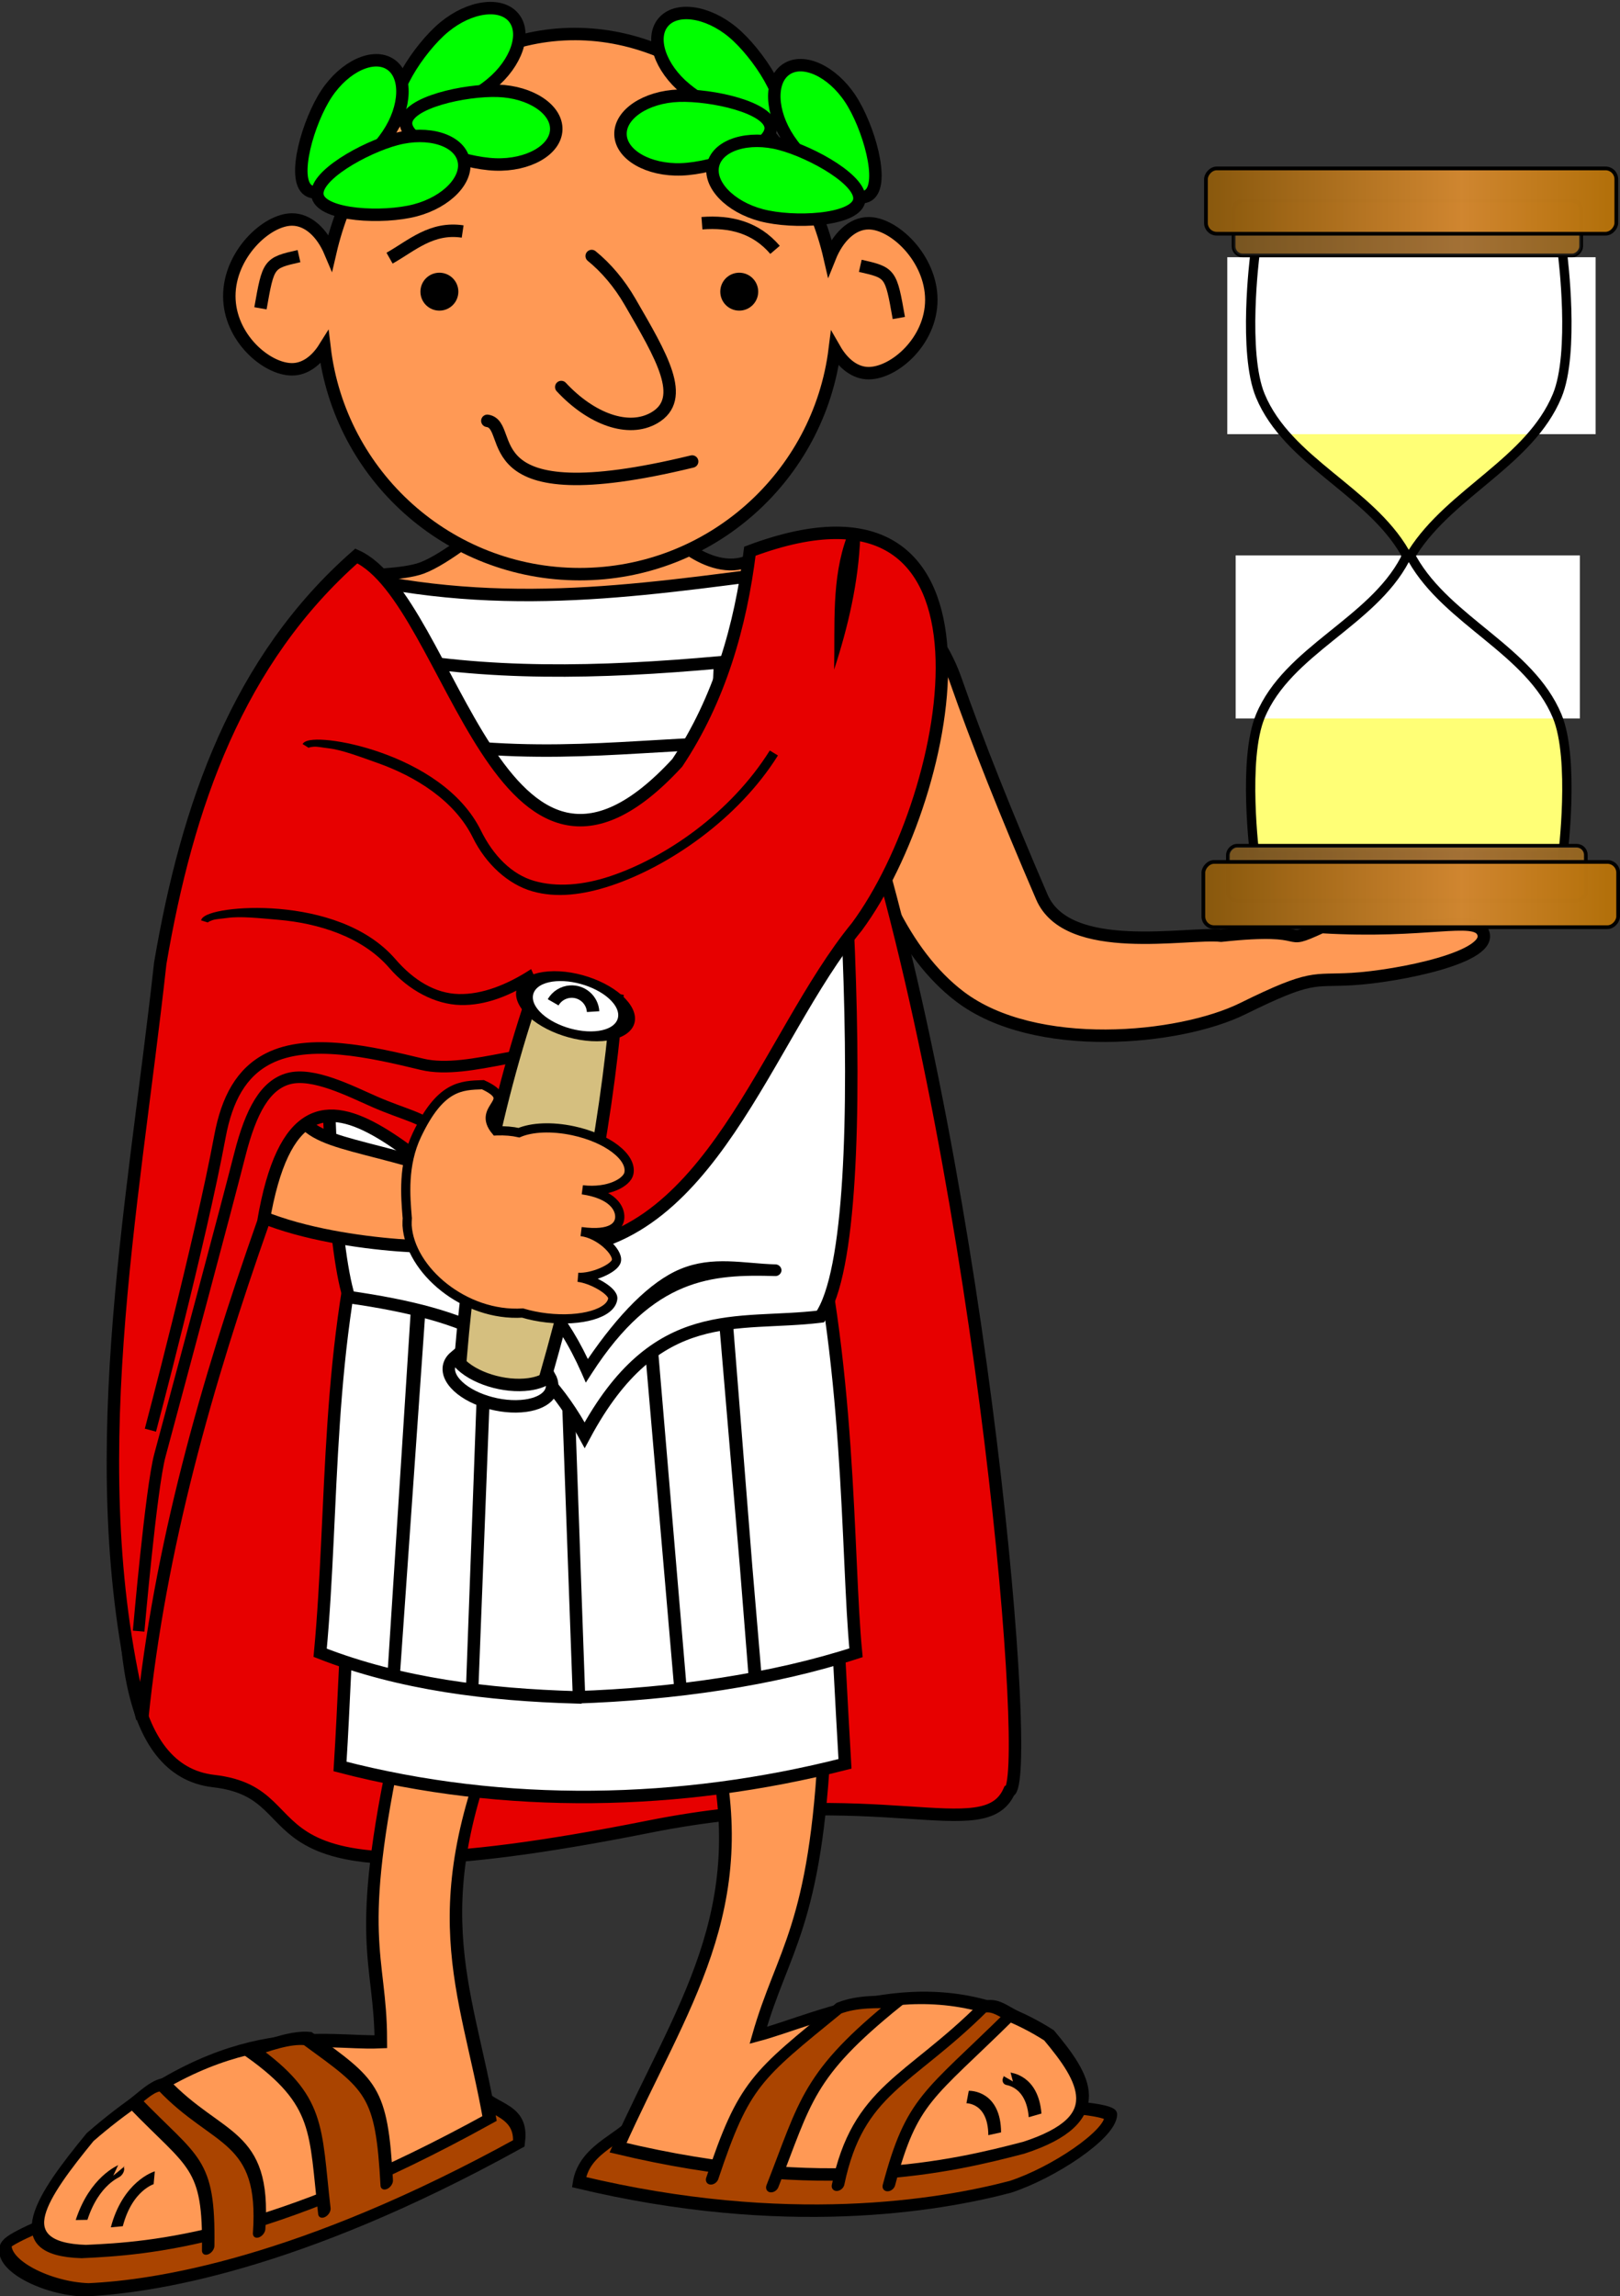 <?xml version="1.0" encoding="UTF-8" standalone="no"?>
<!-- Created with Inkscape (http://www.inkscape.org/) -->
<svg xmlns:dc="http://purl.org/dc/elements/1.1/" xmlns:cc="http://creativecommons.org/ns#" xmlns:rdf="http://www.w3.org/1999/02/22-rdf-syntax-ns#" xmlns:svg="http://www.w3.org/2000/svg" xmlns="http://www.w3.org/2000/svg" xmlns:xlink="http://www.w3.org/1999/xlink" xmlns:sodipodi="http://sodipodi.sourceforge.net/DTD/sodipodi-0.dtd" xmlns:inkscape="http://www.inkscape.org/namespaces/inkscape" id="svg2" sodipodi:docname="Roemer mit Sanduhr.svg" viewBox="0 0 1140.438 1616.261" version="1.1" inkscape:version="0.48.3.1 r9886">
  <rect x="0" y="0" width="1140.438" height="1616.261" fill="#333333" stroke="none"/>
  <defs id="defs4">
    <linearGradient id="linearGradient3610" y2="362.86" gradientUnits="userSpaceOnUse" x2="365" gradientTransform="matrix(1.313,0,0,1.313,-1318.717,12.163)" y1="362.86" x1="145">
      <stop id="stop3606" style="stop-color:#b26f08;stop-opacity:1;" offset="0"/>
      <stop id="stop3612" style="stop-color:#d0862f;stop-opacity:1;" offset="0.377"/>
      <stop id="stop3608" style="stop-color:#89580c;stop-opacity:1;" offset="1"/>
    </linearGradient>
    <linearGradient id="linearGradient3610-2" y2="362.86" gradientUnits="userSpaceOnUse" x2="365" gradientTransform="translate(-67,248)" y1="362.86" x1="145">
      <stop id="stop3606-8" style="stop-color:#b26f08;stop-opacity:1;" offset="0"/>
      <stop id="stop3612-5" style="stop-color:#d0862f;stop-opacity:1;" offset="0.377"/>
      <stop id="stop3608-11" style="stop-color:#89580c;stop-opacity:1;" offset="1"/>
    </linearGradient>
    <linearGradient y2="362.86" x2="365" y1="362.86" x1="145" gradientTransform="translate(-144,-344.36)" gradientUnits="userSpaceOnUse" id="linearGradient7457" xlink:href="#linearGradient3610-2" inkscape:collect="always"/>
    <linearGradient id="linearGradient3610-3" y2="362.86" gradientUnits="userSpaceOnUse" x2="365" gradientTransform="translate(-67,248)" y1="362.86" x1="145">
      <stop id="stop3606-6" style="stop-color:#b26f08;stop-opacity:1;" offset="0"/>
      <stop id="stop3612-3" style="stop-color:#d0862f;stop-opacity:1;" offset="0.377"/>
      <stop id="stop3608-4" style="stop-color:#89580c;stop-opacity:1;" offset="1"/>
    </linearGradient>
    <linearGradient y2="362.86" x2="365" y1="362.86" x1="145" gradientTransform="translate(-144,-344.36)" gradientUnits="userSpaceOnUse" id="linearGradient7457-6" xlink:href="#linearGradient3610-3" inkscape:collect="always"/>
    <linearGradient id="linearGradient3610-1" y2="362.86" gradientUnits="userSpaceOnUse" x2="365" gradientTransform="translate(-67,248)" y1="362.86" x1="145">
      <stop id="stop3606-4" style="stop-color:#b26f08;stop-opacity:1;" offset="0"/>
      <stop id="stop3612-7" style="stop-color:#d0862f;stop-opacity:1;" offset="0.377"/>
      <stop id="stop3608-7" style="stop-color:#89580c;stop-opacity:1;" offset="1"/>
    </linearGradient>
    <linearGradient y2="362.86" x2="365" y1="362.86" x1="145" gradientTransform="translate(-144,-344.36)" gradientUnits="userSpaceOnUse" id="linearGradient7457-63" xlink:href="#linearGradient3610-1" inkscape:collect="always"/>
    <filter id="filter7867" y="-0.15" height="1.3" x="-0.15" width="1.3" inkscape:menu-tooltip="Aquarelle paper effect which can be used for pictures as for objects" inkscape:menu="Textures" inkscape:label="Rough paper" color-interpolation-filters="sRGB">
      <feTurbulence id="feTurbulence7869" type="fractalNoise" baseFrequency="0.04" numOctaves="5" seed="0" result="result4"/>
      <feDisplacementMap id="feDisplacementMap7871" in2="result4" in="SourceGraphic" yChannelSelector="G" xChannelSelector="R" scale="10" result="result3"/>
      <feDiffuseLighting id="feDiffuseLighting7873" lighting-color="#e9e6d7" diffuseConstant="1" surfaceScale="2" result="result1" in="result4">
        <feDistantLight id="feDistantLight7875" azimuth="235" elevation="40"/>
      </feDiffuseLighting>
      <feComposite id="feComposite7877" in2="result1" operator="in" in="result3" result="result2"/>
      <feComposite id="feComposite7879" in2="result1" result="result5" operator="arithmetic" k1="1.7" k2="0" k3="0" k4="0"/>
      <feBlend id="feBlend7881" in2="result3" in="result5" mode="normal"/>
    </filter>
    <linearGradient id="linearGradient3610-2-9" y2="362.86" gradientUnits="userSpaceOnUse" x2="365" gradientTransform="translate(-67,248)" y1="362.86" x1="145">
      <stop id="stop3606-8-3" style="stop-color:#b26f08;stop-opacity:1;" offset="0"/>
      <stop id="stop3612-5-6" style="stop-color:#d0862f;stop-opacity:1;" offset="0.377"/>
      <stop id="stop3608-11-2" style="stop-color:#89580c;stop-opacity:1;" offset="1"/>
    </linearGradient>
    <linearGradient inkscape:collect="always" xlink:href="#linearGradient3610-1" id="linearGradient8031" gradientUnits="userSpaceOnUse" gradientTransform="matrix(1.313,0,0,1.313,-1318.717,12.163)" x1="145" y1="362.86" x2="365" y2="362.86"/>
    <linearGradient inkscape:collect="always" xlink:href="#linearGradient3610-3" id="linearGradient8036" gradientUnits="userSpaceOnUse" gradientTransform="matrix(1.313,0,0,1.313,-1318.717,12.163)" x1="145" y1="362.86" x2="365" y2="362.86"/>
    <linearGradient id="linearGradient4098">
      <stop id="stop4100" style="stop-color:rgb(255, 177, 66)" offset="0"/>
      <stop id="stop4104" style="stop-color:rgb(200, 118, 0)" offset="1"/>
    </linearGradient>
    <linearGradient id="linearGradient8122">
      <stop id="stop8124" style="stop-color:rgb(255, 177, 66)" offset="0"/>
      <stop id="stop8126" style="stop-color:rgb(200, 118, 0)" offset="1"/>
    </linearGradient>
    <linearGradient id="linearGradient8129">
      <stop id="stop8131" style="stop-color:rgb(255, 177, 66)" offset="0"/>
      <stop id="stop8133" style="stop-color:rgb(200, 118, 0)" offset="1"/>
    </linearGradient>
    <linearGradient id="linearGradient8136">
      <stop id="stop8138" style="stop-color:rgb(255, 177, 66)" offset="0"/>
      <stop id="stop8140" style="stop-color:rgb(200, 118, 0)" offset="1"/>
    </linearGradient>
    <linearGradient id="linearGradient8143">
      <stop id="stop8145" style="stop-color:rgb(255, 177, 66)" offset="0"/>
      <stop id="stop8147" style="stop-color:rgb(200, 118, 0)" offset="1"/>
    </linearGradient>
    <linearGradient id="linearGradient8150">
      <stop id="stop8152" style="stop-color:rgb(255, 177, 66)" offset="0"/>
      <stop id="stop8154" style="stop-color:rgb(200, 118, 0)" offset="1"/>
    </linearGradient>
    <linearGradient id="linearGradient8157">
      <stop id="stop8159" style="stop-color:rgb(255, 177, 66)" offset="0"/>
      <stop id="stop8161" style="stop-color:rgb(200, 118, 0)" offset="1"/>
    </linearGradient>
    <linearGradient id="linearGradient6405" y2="501.65" gradientUnits="userSpaceOnUse" x2="580.86" gradientTransform="matrix(0.222,0,0,0.202,-607.55,-56.109)" y1="501.65" x1="214.14" inkscape:collect="always">
      <stop id="stop5060" style="stop-color:#46474a" offset="0"/>
      <stop id="stop5062" style="stop-color:#2f2f2f" offset="1"/>
    </linearGradient>
    <linearGradient id="linearGradient5092-64-2-9-9">
      <stop id="stop5094-4-1-0-7" style="stop-color:#333333" offset="0"/>
      <stop id="stop5096-3-5-4-3" style="stop-color:#4d4d4d" offset="1"/>
    </linearGradient>
    <linearGradient id="linearGradient6410" y2="737.13" gradientUnits="userSpaceOnUse" x2="361.38" gradientTransform="matrix(0.14,0,0,0.385,-145.61,-153.98)" y1="768.49" x1="361.38" inkscape:collect="always">
      <stop id="stop5094-4-1-0-7-6" style="stop-color:#333333" offset="0"/>
      <stop id="stop5096-3-5-4-3-2" style="stop-color:#4d4d4d" offset="1"/>
    </linearGradient>
    <linearGradient id="linearGradient8174">
      <stop id="stop8176" style="stop-color:#333333" offset="0"/>
      <stop id="stop8178" style="stop-color:#4d4d4d" offset="1"/>
    </linearGradient>
    <linearGradient id="linearGradient8181">
      <stop id="stop8183" style="stop-color:#333333" offset="0"/>
      <stop id="stop8185" style="stop-color:#4d4d4d" offset="1"/>
    </linearGradient>
    <linearGradient id="linearGradient8188">
      <stop id="stop8190" style="stop-color:#333333" offset="0"/>
      <stop id="stop8192" style="stop-color:#4d4d4d" offset="1"/>
    </linearGradient>
    <linearGradient id="linearGradient8195">
      <stop id="stop8197" style="stop-color:#333333" offset="0"/>
      <stop id="stop8199" style="stop-color:#4d4d4d" offset="1"/>
    </linearGradient>
    <linearGradient id="linearGradient8202">
      <stop id="stop8204" style="stop-color:#333333" offset="0"/>
      <stop id="stop8206" style="stop-color:#4d4d4d" offset="1"/>
    </linearGradient>
    <linearGradient id="linearGradient8209">
      <stop id="stop8211" style="stop-color:#333333" offset="0"/>
      <stop id="stop8213" style="stop-color:#4d4d4d" offset="1"/>
    </linearGradient>
    <linearGradient id="linearGradient8216">
      <stop id="stop8218" style="stop-color:#333333" offset="0"/>
      <stop id="stop8220" style="stop-color:#4d4d4d" offset="1"/>
    </linearGradient>
    <linearGradient id="linearGradient8223">
      <stop id="stop8225" style="stop-color:#333333" offset="0"/>
      <stop id="stop8227" style="stop-color:#4d4d4d" offset="1"/>
    </linearGradient>
    <linearGradient id="linearGradient8230">
      <stop id="stop8232" style="stop-color:#333333" offset="0"/>
      <stop id="stop8234" style="stop-color:#4d4d4d" offset="1"/>
    </linearGradient>
    <linearGradient id="linearGradient8237">
      <stop id="stop8239" style="stop-color:#333333" offset="0"/>
      <stop id="stop8241" style="stop-color:#4d4d4d" offset="1"/>
    </linearGradient>
    <linearGradient id="linearGradient8244">
      <stop id="stop8246" style="stop-color:#333333" offset="0"/>
      <stop id="stop8248" style="stop-color:#4d4d4d" offset="1"/>
    </linearGradient>
    <linearGradient id="linearGradient8251">
      <stop id="stop8253" style="stop-color:#333333" offset="0"/>
      <stop id="stop8255" style="stop-color:#4d4d4d" offset="1"/>
    </linearGradient>
    <linearGradient id="linearGradient8258">
      <stop id="stop8260" style="stop-color:#333333" offset="0"/>
      <stop id="stop8262" style="stop-color:#4d4d4d" offset="1"/>
    </linearGradient>
    <linearGradient id="linearGradient8265">
      <stop id="stop8267" style="stop-color:#333333" offset="0"/>
      <stop id="stop8269" style="stop-color:#4d4d4d" offset="1"/>
    </linearGradient>
    <linearGradient id="linearGradient8272">
      <stop id="stop8274" style="stop-color:#333333" offset="0"/>
      <stop id="stop8276" style="stop-color:#4d4d4d" offset="1"/>
    </linearGradient>
    <linearGradient id="linearGradient8279">
      <stop id="stop8281" style="stop-color:#333333" offset="0"/>
      <stop id="stop8283" style="stop-color:#4d4d4d" offset="1"/>
    </linearGradient>
    <linearGradient id="linearGradient8286">
      <stop id="stop8288" style="stop-color:#333333" offset="0"/>
      <stop id="stop8290" style="stop-color:#4d4d4d" offset="1"/>
    </linearGradient>
    <linearGradient id="linearGradient8293">
      <stop id="stop8295" style="stop-color:#333333" offset="0"/>
      <stop id="stop8297" style="stop-color:#4d4d4d" offset="1"/>
    </linearGradient>
    <linearGradient id="linearGradient8300">
      <stop id="stop8302" style="stop-color:#333333" offset="0"/>
      <stop id="stop8304" style="stop-color:#4d4d4d" offset="1"/>
    </linearGradient>
    <linearGradient id="linearGradient8307">
      <stop id="stop8309" style="stop-color:#333333" offset="0"/>
      <stop id="stop8311" style="stop-color:#4d4d4d" offset="1"/>
    </linearGradient>
    <linearGradient id="linearGradient8314">
      <stop id="stop8316" style="stop-color:#333333" offset="0"/>
      <stop id="stop8318" style="stop-color:#4d4d4d" offset="1"/>
    </linearGradient>
    <linearGradient id="linearGradient8321">
      <stop id="stop8323" style="stop-color:#333333" offset="0"/>
      <stop id="stop8325" style="stop-color:#4d4d4d" offset="1"/>
    </linearGradient>
    <linearGradient id="linearGradient8328">
      <stop id="stop8330" style="stop-color:#333333" offset="0"/>
      <stop id="stop8332" style="stop-color:#4d4d4d" offset="1"/>
    </linearGradient>
    <linearGradient inkscape:collect="always" xlink:href="#linearGradient3610-2" id="linearGradient9113" gradientUnits="userSpaceOnUse" gradientTransform="matrix(1.313,0,0,1.313,-1318.717,12.163)" x1="145" y1="362.86" x2="365" y2="362.86"/>
    <linearGradient inkscape:collect="always" xlink:href="#linearGradient4098" id="linearGradient9317" gradientUnits="userSpaceOnUse" gradientTransform="matrix(1.056,0,0,1.011,-69.864,180.31)" x1="219.61" y1="354.02" x2="219.61" y2="362.28"/>
    <linearGradient inkscape:collect="always" xlink:href="#linearGradient4098" id="linearGradient9319" gradientUnits="userSpaceOnUse" gradientTransform="matrix(1.056,0,0,1.011,-90.31,180.31)" x1="238.98" y1="354.02" x2="238.98" y2="362.28"/>
    <linearGradient inkscape:collect="always" xlink:href="#linearGradient4098" id="linearGradient9321" gradientUnits="userSpaceOnUse" gradientTransform="matrix(1.056,0,0,1.011,-80.235,180.31)" x1="229.44" y1="354.02" x2="229.44" y2="362.28"/>
    <linearGradient inkscape:collect="always" xlink:href="#linearGradient4098" id="linearGradient9323" gradientUnits="userSpaceOnUse" gradientTransform="matrix(1.056,0,0,1.011,-24.23,180.31)" x1="176.39" y1="354.02" x2="176.39" y2="362.28"/>
    <linearGradient inkscape:collect="always" xlink:href="#linearGradient4098" id="linearGradient9325" gradientUnits="userSpaceOnUse" gradientTransform="matrix(1.056,0,0,1.011,-44.676,180.31)" x1="195.75" y1="354.02" x2="195.75" y2="362.28"/>
    <linearGradient inkscape:collect="always" xlink:href="#linearGradient4098" id="linearGradient9327" gradientUnits="userSpaceOnUse" gradientTransform="matrix(1.056,0,0,1.011,-34.601,180.31)" x1="186.21" y1="354.02" x2="186.21" y2="362.28"/>
    <linearGradient inkscape:collect="always" xlink:href="#linearGradient4098" id="linearGradient9329" gradientUnits="userSpaceOnUse" gradientTransform="matrix(0.38,0,0,0.461,25.187,185.89)" x1="346.24" y1="537.41" x2="359.47" y2="537.41"/>
    <linearGradient inkscape:collect="always" xlink:href="#linearGradient6405" id="linearGradient9331" gradientUnits="userSpaceOnUse" gradientTransform="matrix(0.222,0,0,0.202,-607.55,-56.109)" x1="214.14" y1="501.65" x2="580.86" y2="501.65"/>
    <linearGradient inkscape:collect="always" xlink:href="#linearGradient5092-64-2-9-9" id="linearGradient9333" gradientUnits="userSpaceOnUse" gradientTransform="matrix(0.375,0,0,0.375,-270.84,-146.8)" x1="361.38" y1="771.79" x2="361.38" y2="736.38"/>
    <linearGradient inkscape:collect="always" xlink:href="#linearGradient6410" id="linearGradient9335" gradientUnits="userSpaceOnUse" gradientTransform="matrix(0.14,0,0,0.385,-145.61,-153.98)" x1="361.38" y1="768.49" x2="361.38" y2="737.13"/>
    <linearGradient inkscape:collect="always" xlink:href="#linearGradient5092-64-2-9-9" id="linearGradient9337" gradientUnits="userSpaceOnUse" x1="284.61" y1="674.82" x2="263.9" y2="663.96"/>
    <linearGradient inkscape:collect="always" xlink:href="#linearGradient5092-64-2-9-9" id="linearGradient9339" gradientUnits="userSpaceOnUse" x1="284.61" y1="674.82" x2="263.9" y2="663.96"/>
    <linearGradient inkscape:collect="always" xlink:href="#linearGradient5092-64-2-9-9" id="linearGradient9341" gradientUnits="userSpaceOnUse" x1="284.61" y1="674.82" x2="263.9" y2="663.96"/>
    <linearGradient inkscape:collect="always" xlink:href="#linearGradient5092-64-2-9-9" id="linearGradient9343" gradientUnits="userSpaceOnUse" x1="284.61" y1="674.82" x2="263.9" y2="663.96"/>
    <linearGradient inkscape:collect="always" xlink:href="#linearGradient5092-64-2-9-9" id="linearGradient9345" gradientUnits="userSpaceOnUse" x1="284.61" y1="674.82" x2="263.9" y2="663.96"/>
    <linearGradient inkscape:collect="always" xlink:href="#linearGradient5092-64-2-9-9" id="linearGradient9347" gradientUnits="userSpaceOnUse" x1="284.61" y1="674.82" x2="263.9" y2="663.96"/>
    <linearGradient inkscape:collect="always" xlink:href="#linearGradient5092-64-2-9-9" id="linearGradient9349" gradientUnits="userSpaceOnUse" x1="284.61" y1="674.82" x2="263.9" y2="663.96"/>
    <linearGradient inkscape:collect="always" xlink:href="#linearGradient5092-64-2-9-9" id="linearGradient9351" gradientUnits="userSpaceOnUse" x1="284.61" y1="674.82" x2="263.9" y2="663.96"/>
    <linearGradient inkscape:collect="always" xlink:href="#linearGradient5092-64-2-9-9" id="linearGradient9353" gradientUnits="userSpaceOnUse" x1="284.61" y1="674.82" x2="263.9" y2="663.96"/>
    <linearGradient inkscape:collect="always" xlink:href="#linearGradient5092-64-2-9-9" id="linearGradient9355" gradientUnits="userSpaceOnUse" x1="284.61" y1="674.82" x2="263.9" y2="663.96"/>
    <linearGradient inkscape:collect="always" xlink:href="#linearGradient5092-64-2-9-9" id="linearGradient9357" gradientUnits="userSpaceOnUse" x1="284.61" y1="674.82" x2="263.9" y2="663.96"/>
    <linearGradient inkscape:collect="always" xlink:href="#linearGradient5092-64-2-9-9" id="linearGradient9359" gradientUnits="userSpaceOnUse" x1="284.61" y1="674.82" x2="263.9" y2="663.96"/>
    <linearGradient inkscape:collect="always" xlink:href="#linearGradient5092-64-2-9-9" id="linearGradient9361" gradientUnits="userSpaceOnUse" x1="284.61" y1="674.82" x2="263.9" y2="663.96"/>
    <linearGradient inkscape:collect="always" xlink:href="#linearGradient5092-64-2-9-9" id="linearGradient9363" gradientUnits="userSpaceOnUse" x1="284.61" y1="674.82" x2="263.9" y2="663.96"/>
    <linearGradient inkscape:collect="always" xlink:href="#linearGradient5092-64-2-9-9" id="linearGradient9365" gradientUnits="userSpaceOnUse" x1="284.61" y1="674.82" x2="263.9" y2="663.96"/>
    <linearGradient inkscape:collect="always" xlink:href="#linearGradient5092-64-2-9-9" id="linearGradient9367" gradientUnits="userSpaceOnUse" x1="284.61" y1="674.82" x2="263.9" y2="663.96"/>
    <linearGradient inkscape:collect="always" xlink:href="#linearGradient5092-64-2-9-9" id="linearGradient9369" gradientUnits="userSpaceOnUse" x1="284.61" y1="674.82" x2="263.9" y2="663.96"/>
    <linearGradient inkscape:collect="always" xlink:href="#linearGradient5092-64-2-9-9" id="linearGradient9371" gradientUnits="userSpaceOnUse" x1="284.61" y1="674.82" x2="263.9" y2="663.96"/>
    <linearGradient inkscape:collect="always" xlink:href="#linearGradient5092-64-2-9-9" id="linearGradient9373" gradientUnits="userSpaceOnUse" x1="284.61" y1="674.82" x2="263.9" y2="663.96"/>
    <linearGradient inkscape:collect="always" xlink:href="#linearGradient5092-64-2-9-9" id="linearGradient9375" gradientUnits="userSpaceOnUse" x1="284.61" y1="674.82" x2="263.9" y2="663.96"/>
    <linearGradient inkscape:collect="always" xlink:href="#linearGradient5092-64-2-9-9" id="linearGradient9377" gradientUnits="userSpaceOnUse" x1="284.61" y1="674.82" x2="263.9" y2="663.96"/>
    <linearGradient inkscape:collect="always" xlink:href="#linearGradient5092-64-2-9-9" id="linearGradient9379" gradientUnits="userSpaceOnUse" x1="284.61" y1="674.82" x2="263.9" y2="663.96"/>
    <linearGradient inkscape:collect="always" xlink:href="#linearGradient5092-64-2-9-9" id="linearGradient9381" gradientUnits="userSpaceOnUse" x1="284.61" y1="674.82" x2="263.9" y2="663.96"/>
    <linearGradient id="linearGradient5092-64-2-9-9-1">
      <stop id="stop5094-4-1-0-7-69" style="stop-color:#333333" offset="0"/>
      <stop id="stop5096-3-5-4-3-6" style="stop-color:#4d4d4d" offset="1"/>
    </linearGradient>
    <linearGradient id="linearGradient9437">
      <stop id="stop9439" style="stop-color:#333333" offset="0"/>
      <stop id="stop9441" style="stop-color:#4d4d4d" offset="1"/>
    </linearGradient>
    <linearGradient id="linearGradient9444">
      <stop id="stop9446" style="stop-color:#333333" offset="0"/>
      <stop id="stop9448" style="stop-color:#4d4d4d" offset="1"/>
    </linearGradient>
    <linearGradient id="linearGradient9451">
      <stop id="stop9453" style="stop-color:#333333" offset="0"/>
      <stop id="stop9455" style="stop-color:#4d4d4d" offset="1"/>
    </linearGradient>
    <linearGradient id="linearGradient9458">
      <stop id="stop9460" style="stop-color:#333333" offset="0"/>
      <stop id="stop9462" style="stop-color:#4d4d4d" offset="1"/>
    </linearGradient>
    <linearGradient id="linearGradient9465">
      <stop id="stop9467" style="stop-color:#333333" offset="0"/>
      <stop id="stop9469" style="stop-color:#4d4d4d" offset="1"/>
    </linearGradient>
    <linearGradient id="linearGradient9472">
      <stop id="stop9474" style="stop-color:#333333" offset="0"/>
      <stop id="stop9476" style="stop-color:#4d4d4d" offset="1"/>
    </linearGradient>
    <linearGradient id="linearGradient9479">
      <stop id="stop9481" style="stop-color:#333333" offset="0"/>
      <stop id="stop9483" style="stop-color:#4d4d4d" offset="1"/>
    </linearGradient>
    <linearGradient id="linearGradient9486">
      <stop id="stop9488" style="stop-color:#333333" offset="0"/>
      <stop id="stop9490" style="stop-color:#4d4d4d" offset="1"/>
    </linearGradient>
    <linearGradient id="linearGradient9493">
      <stop id="stop9495" style="stop-color:#333333" offset="0"/>
      <stop id="stop9497" style="stop-color:#4d4d4d" offset="1"/>
    </linearGradient>
    <linearGradient id="linearGradient9500">
      <stop id="stop9502" style="stop-color:#333333" offset="0"/>
      <stop id="stop9504" style="stop-color:#4d4d4d" offset="1"/>
    </linearGradient>
    <linearGradient id="linearGradient9507">
      <stop id="stop9509" style="stop-color:#333333" offset="0"/>
      <stop id="stop9511" style="stop-color:#4d4d4d" offset="1"/>
    </linearGradient>
    <linearGradient id="linearGradient9514">
      <stop id="stop9516" style="stop-color:#333333" offset="0"/>
      <stop id="stop9518" style="stop-color:#4d4d4d" offset="1"/>
    </linearGradient>
    <linearGradient id="linearGradient9521">
      <stop id="stop9523" style="stop-color:#333333" offset="0"/>
      <stop id="stop9525" style="stop-color:#4d4d4d" offset="1"/>
    </linearGradient>
    <linearGradient id="linearGradient9528">
      <stop id="stop9530" style="stop-color:#333333" offset="0"/>
      <stop id="stop9532" style="stop-color:#4d4d4d" offset="1"/>
    </linearGradient>
    <linearGradient id="linearGradient9535">
      <stop id="stop9537" style="stop-color:#333333" offset="0"/>
      <stop id="stop9539" style="stop-color:#4d4d4d" offset="1"/>
    </linearGradient>
    <linearGradient id="linearGradient9542">
      <stop id="stop9544" style="stop-color:#333333" offset="0"/>
      <stop id="stop9546" style="stop-color:#4d4d4d" offset="1"/>
    </linearGradient>
    <linearGradient id="linearGradient9549">
      <stop id="stop9551" style="stop-color:#333333" offset="0"/>
      <stop id="stop9553" style="stop-color:#4d4d4d" offset="1"/>
    </linearGradient>
    <linearGradient id="linearGradient9556">
      <stop id="stop9558" style="stop-color:#333333" offset="0"/>
      <stop id="stop9560" style="stop-color:#4d4d4d" offset="1"/>
    </linearGradient>
    <linearGradient id="linearGradient9563">
      <stop id="stop9565" style="stop-color:#333333" offset="0"/>
      <stop id="stop9567" style="stop-color:#4d4d4d" offset="1"/>
    </linearGradient>
    <linearGradient id="linearGradient9570">
      <stop id="stop9572" style="stop-color:#333333" offset="0"/>
      <stop id="stop9574" style="stop-color:#4d4d4d" offset="1"/>
    </linearGradient>
    <linearGradient id="linearGradient9577">
      <stop id="stop9579" style="stop-color:#333333" offset="0"/>
      <stop id="stop9581" style="stop-color:#4d4d4d" offset="1"/>
    </linearGradient>
    <linearGradient id="linearGradient9584">
      <stop id="stop9586" style="stop-color:#333333" offset="0"/>
      <stop id="stop9588" style="stop-color:#4d4d4d" offset="1"/>
    </linearGradient>
    <linearGradient id="linearGradient9591">
      <stop id="stop9593" style="stop-color:#333333" offset="0"/>
      <stop id="stop9595" style="stop-color:#4d4d4d" offset="1"/>
    </linearGradient>
    <linearGradient inkscape:collect="always" xlink:href="#linearGradient6405-5-6" id="linearGradient9331-2-1" gradientUnits="userSpaceOnUse" gradientTransform="matrix(0.222,0,0,0.202,-607.55,-56.109)" x1="214.14" y1="501.65" x2="580.86" y2="501.65"/>
    <linearGradient id="linearGradient6405-5-6" y2="501.65" gradientUnits="userSpaceOnUse" x2="580.86" gradientTransform="matrix(0.222,0,0,0.202,-607.55,-56.109)" y1="501.65" x1="214.14" inkscape:collect="always">
      <stop id="stop5060-0-9" style="stop-color:#46474a" offset="0"/>
      <stop id="stop5062-6-4" style="stop-color:#2f2f2f" offset="1"/>
    </linearGradient>
  </defs>
  <sodipodi:namedview id="base" bordercolor="#666666" inkscape:pageshadow="2" inkscape:guide-bbox="true" pagecolor="#ffffff" inkscape:window-height="748" inkscape:window-maximized="1" inkscape:zoom="0.25000001" inkscape:window-x="-3" showgrid="false" borderopacity="1.0" inkscape:current-layer="layer1" inkscape:cx="1405.1782" inkscape:cy="946.98484" showguides="true" inkscape:window-y="-3" inkscape:window-width="1366" inkscape:pageopacity="0.0" inkscape:document-units="px" fit-margin-top="0" fit-margin-left="0" fit-margin-right="0" fit-margin-bottom="0"/>
  <g id="layer1" inkscape:label="Capa 1" inkscape:groupmode="layer" transform="translate(9.531,-347.116)">
    <path id="path7609-2-7-1" style="fill:#ffff76;fill-opacity:1;stroke:none" d="m 1091.146,946.874 c 0,0 8.678,-68.151 -3.939,-98.486 -19.27,-46.328 -76.91,-66.72 -101.769,-110.305 -0.486,-0.852 -0.889,-1.934 -0.837,-2.823 0.052,-0.888 0.439,-1.434 0.837,-2.059 26.96,-42.317 82.499,-63.977 101.769,-110.305 12.618,-30.335 3.939,-98.486 3.939,-98.486 l -216.827,0 c 0,0 -8.679,68.151 3.939,98.486 19.27,46.328 76.704,66.838 101.769,110.305 0.359,0.622 0.631,1.278 0.632,2.059 0,0.781 -0.183,1.969 -0.632,2.823 -23.362,44.405 -82.499,63.977 -101.769,110.305 -12.618,30.335 -3.939,98.486 -3.939,98.486 z" inkscape:connector-curvature="0" sodipodi:nodetypes="csscssccsscsscc"/>
    <rect style="color:#000000;fill:#ffffff;fill-opacity:1;fill-rule:nonzero;stroke:none;stroke-width:1.795;marker:none;visibility:visible;display:inline;overflow:visible;enable-background:accumulate" id="rechteck2" width="242.341" height="114.783" x="-1102.672" y="738.082" rx="0" ry="inf" inkscape:label="#rect2" transform="scale(-1,1)"/>
    <rect style="color:#000000;fill:#ffffff;fill-opacity:1;fill-rule:nonzero;stroke:none;stroke-width:1.87;marker:none;visibility:visible;display:inline;overflow:visible;enable-background:accumulate" id="rechteck1" width="259.312" height="124.56" x="-1113.745" y="528.179" rx="0" ry="inf" inkscape:label="#rect1" transform="scale(-1,1)"/>
    <path id="path7609-2-7" style="fill:none;stroke:#000000;stroke-width:6.566;stroke-linecap:round;stroke-linejoin:bevel;stroke-miterlimit:4;stroke-opacity:1;stroke-dasharray:none" d="m 1090.613,949.696 c 0,0 8.678,-68.151 -3.939,-98.486 -19.27,-46.328 -76.91,-66.72 -101.769,-110.305 -0.486,-0.852 -0.889,-1.934 -0.837,-2.823 0.052,-0.888 0.439,-1.434 0.837,-2.059 26.96,-42.317 82.499,-63.977 101.769,-110.305 12.618,-30.335 3.939,-98.486 3.939,-98.486 m -216.827,0 c 0,0 -8.679,68.151 3.939,98.486 19.27,46.328 76.704,66.838 101.769,110.305 0.359,0.622 0.631,1.278 0.632,2.059 0,0.781 -0.183,1.969 -0.632,2.823 -23.362,44.405 -82.499,63.977 -101.769,110.305 -12.618,30.335 -3.939,98.486 -3.939,98.486" inkscape:connector-curvature="0" sodipodi:nodetypes="csscssccsscssc"/>
    <rect id="rect2830-5-8" style="opacity:0.99;color:#000000;fill:url(#linearGradient8031);fill-opacity:1;fill-rule:nonzero;stroke:#000000;stroke-width:2.626;stroke-linecap:butt;stroke-linejoin:miter;stroke-miterlimit:4;stroke-opacity:1;stroke-dasharray:none;stroke-dashoffset:0;marker:none;visibility:visible;display:inline;overflow:visible;enable-background:accumulate" inkscape:export-ydpi="90" inkscape:export-filename="/home/javier/Imágenes/Graficos SVG/made in jk/path4192.png" ry="6.355" height="38.461" width="251.928" inkscape:export-xdpi="90" y="942.492" x="-1106.819" rx="6.355" transform="scale(-1,1)"/>
    <rect rx="6.361" id="rect2830-5-2-3" style="opacity:0.99;color:#000000;fill:#454545;fill-opacity:0.317;fill-rule:nonzero;stroke:none;stroke-width:2;marker:none;visibility:visible;display:inline;overflow:visible;enable-background:accumulate" inkscape:export-ydpi="90" inkscape:export-filename="/home/javier/Imágenes/Graficos SVG/made in jk/path4192.png" ry="6.361" height="38.496" width="250.47" inkscape:export-xdpi="90" y="943.181" x="-1105.884" transform="scale(-1,1)"/>
    <rect id="rect2830-5" style="opacity:0.99;color:#000000;fill:url(#linearGradient9113);fill-opacity:1;fill-rule:nonzero;stroke:#000000;stroke-width:2.626;stroke-linecap:butt;stroke-linejoin:miter;stroke-miterlimit:4;stroke-opacity:1;stroke-dasharray:none;stroke-dashoffset:0;marker:none;visibility:visible;display:inline;overflow:visible;enable-background:accumulate" inkscape:export-ydpi="90" inkscape:export-filename="/home/javier/Imágenes/Graficos SVG/made in jk/path4192.png" ry="6.361" height="38.496" width="244.667" inkscape:export-xdpi="90" y="488.443" x="-1103.567" rx="6.361" transform="scale(-1,1)"/>
    <rect rx="6.361" id="rect2830-5-2" style="opacity:0.99;color:#000000;fill:#454545;fill-opacity:0.317;fill-rule:nonzero;stroke:none;stroke-width:2;marker:none;visibility:visible;display:inline;overflow:visible;enable-background:accumulate" inkscape:export-ydpi="90" inkscape:export-filename="/home/javier/Imágenes/Graficos SVG/made in jk/path4192.png" ry="6.361" height="38.496" width="244.667" inkscape:export-xdpi="90" y="488.443" x="-1103.567" transform="scale(-1,1)"/>
    <g id="g9044" transform="matrix(-1,0,0,1,1357.911,-48)">
      <path inkscape:connector-curvature="0" d="m 733.202,804.368 c -1.818,17.269 -26.045,33.605 -38.534,69.458 -14.684,42.155 -35.716,94.869 -60.683,152.77 -18.131,42.047 -102.482,24.555 -126.196,27.17 -67.455,-7.301 -39.413,8.308 -70.69,-6.077 -74.097,4.416 -107.339,-8.485 -113.421,3.269 -9.229,17.832 60.019,31.476 91.981,33.354 27.959,1.643 27.645,-3.485 76.865,20.806 44.587,22.005 146.323,31.719 199.228,-8.522 79.652,-60.584 92.84,-224.224 92.45,-285.635 l -46.546,-12.535 z" style="fill:#ff9955;fill-rule:evenodd;stroke:#000000;stroke-width:8.761;stroke-miterlimit:4;stroke-dasharray:none" sodipodi:nodetypes="cssccsssaccc" id="rect4793-0-5-0-8"/>
      <path inkscape:connector-curvature="0" d="m 852.993,844.497 231.913,12.597 c 20.238,50.778 57.66,41.78 88.815,142.742 83.225,269.709 166.666,634.904 43.363,649.027 -81.623,9.349 -0.123,93.204 -306.398,32.135 -162.549,-32.411 -236.013,13.9 -253.602,-24.894 -16.923,-3.75 17.633,-421.582 101.944,-694.432 27.463,-88.875 56.005,-78.386 93.966,-117.175 z" style="fill:#e70000;fill-opacity:1;fill-rule:evenodd;stroke:#000000;stroke-width:8.761;stroke-linecap:round;stroke-miterlimit:4;stroke-dasharray:none" sodipodi:nodetypes="ccssscsc" id="rect4402-1-9-2"/>
      <g transform="matrix(1.864,0,0.418,1.864,2452.213,355.436)" style="stroke-width:4.701;stroke-miterlimit:4;stroke-dasharray:none" id="g4527-8-5-3">
        <path inkscape:connector-curvature="0" d="m -1007,820.02 c -2.302,-8.671 -176.98,-6.786 -178.42,0.312 -1.442,7.098 16.939,21.548 31.954,26.817 25.471,7.097 81.06,16.899 163.25,-1.786 1.002,-13.644 -14.477,-16.672 -16.78,-25.343 z" style="fill:#aa4400;fill-rule:evenodd;stroke:#000000;stroke-width:4.701;stroke-linecap:round;stroke-miterlimit:4;stroke-dasharray:none" sodipodi:nodetypes="ccccs" id="rect4411-8-2-2-2"/>
        <path inkscape:connector-curvature="0" transform="translate(33.326,32.304)" d="m -1078.8,645.5 c -12.645,71.094 -1.92,79.871 0,112.12 -21.45,-6.013 -58.72,-28.57 -109.81,0 -17.017,16.037 -30.618,31.694 0,42.438 25.471,7.097 71.06,18.685 153.25,0 -11.806,-53.302 -32.047,-89.413 -1,-154.56 h -42.438 z" sodipodi:nodetypes="ccccccc" style="fill:#ff9955;fill-rule:evenodd;stroke:#000000;stroke-width:4.701;stroke-linecap:round;stroke-miterlimit:4;stroke-dasharray:none" id="rect4411-5-2-9"/>
        <path inkscape:connector-curvature="0" d="m -1156.8,820.15 c 4.099,-13.392 13.423,-13.722 13.344,-13.877" style="fill:none;stroke:#000000;stroke-width:4.701;stroke-miterlimit:4;stroke-dasharray:none" sodipodi:nodetypes="cc" id="path3973-59-5-8-9-0"/>
        <path inkscape:connector-curvature="0" d="m -1143.1,827.1 c 3.295,-14.245 13.344,-13.877 13.344,-13.877" style="fill:none;stroke:#000000;stroke-width:4.701;stroke-miterlimit:4;stroke-dasharray:none" sodipodi:nodetypes="cc" id="path3973-9-9-6-1-5-2"/>
        <path inkscape:connector-curvature="0" d="m -1107.5,846.47 c -1.372,-32.608 -7.36,-33.547 -31.589,-64.25 4.571,-2.288 7.276,-3.911 10.821,-3.089 22.174,28.498 40.554,31.141 40,67.214" style="fill:#aa4400;fill-rule:evenodd;stroke:#000000;stroke-width:4.701;stroke-linecap:round;stroke-miterlimit:4;stroke-dasharray:none" sodipodi:nodetypes="cccc" id="rect4458-8-0-3"/>
        <path inkscape:connector-curvature="0" d="m -1063.6,846.87 c -5.422,-32.183 -3.671,-42.082 -31.534,-69.529 7.125,-0.064 15.155,-0.369 21.466,2.31 25.55,25.515 29.514,28.422 33.456,64.283" style="fill:#aa4400;fill-rule:evenodd;stroke:#000000;stroke-width:4.701;stroke-linecap:round;stroke-miterlimit:4;stroke-dasharray:none" sodipodi:nodetypes="cccc" id="rect4458-0-2-6-7"/>
      </g>
      <g transform="matrix(-1.864,-0.611,0.105,1.898,-932.379,-305.654)" style="stroke-width:4.701;stroke-miterlimit:4;stroke-dasharray:none" id="g4527-1-5-8-8">
        <path inkscape:connector-curvature="0" d="m -1007,820.02 c -2.302,-8.671 -176.98,-6.786 -178.42,0.312 -1.442,7.098 16.939,21.548 31.954,26.817 25.471,7.097 81.06,16.899 163.25,-1.786 1.002,-13.644 -14.477,-16.672 -16.78,-25.343 z" style="fill:#aa4400;fill-rule:evenodd;stroke:#000000;stroke-width:4.701;stroke-linecap:round;stroke-miterlimit:4;stroke-dasharray:none" sodipodi:nodetypes="ccccs" id="rect4411-8-0-1-1-0"/>
        <path inkscape:connector-curvature="0" transform="translate(33.326,32.304)" d="m -1078.8,645.5 c -12.645,71.094 -1.92,79.871 0,112.12 -21.45,-6.013 -58.72,-28.57 -109.81,0 -17.017,16.037 -30.618,31.694 0,42.438 25.471,7.097 71.06,18.685 153.25,0 -11.806,-53.302 -32.047,-89.413 -1,-154.56 h -42.438 z" sodipodi:nodetypes="ccccccc" style="fill:#ff9955;fill-rule:evenodd;stroke:#000000;stroke-width:4.701;stroke-linecap:round;stroke-miterlimit:4;stroke-dasharray:none" id="rect4411-85-2-9-3"/>
        <path inkscape:connector-curvature="0" d="m -1156.8,820.15 c 4.099,-13.392 13.423,-13.722 13.344,-13.877" style="fill:none;stroke:#000000;stroke-width:4.701;stroke-miterlimit:4;stroke-dasharray:none" sodipodi:nodetypes="cc" id="path3973-59-5-0-5-0-8"/>
        <path inkscape:connector-curvature="0" d="m -1143.1,827.1 c 3.295,-14.245 13.344,-13.877 13.344,-13.877" style="fill:none;stroke:#000000;stroke-width:4.701;stroke-miterlimit:4;stroke-dasharray:none" sodipodi:nodetypes="cc" id="path3973-9-9-6-6-0-2-3"/>
        <path inkscape:connector-curvature="0" d="m -1107.5,846.47 c -1.372,-32.608 -7.36,-33.547 -31.589,-64.25 4.571,-2.288 7.276,-3.911 10.821,-3.089 22.174,28.498 40.554,31.141 40,67.214" style="fill:#aa4400;fill-rule:evenodd;stroke:#000000;stroke-width:4.701;stroke-linecap:round;stroke-miterlimit:4;stroke-dasharray:none" sodipodi:nodetypes="cccc" id="rect4458-4-9-7-9"/>
        <path inkscape:connector-curvature="0" d="m -1063.6,846.87 c -5.422,-32.183 -3.671,-42.082 -31.534,-69.529 7.125,-0.064 15.155,-0.369 21.466,2.31 25.55,25.515 29.514,28.422 33.456,64.283" style="fill:#aa4400;fill-rule:evenodd;stroke:#000000;stroke-width:4.701;stroke-linecap:round;stroke-miterlimit:4;stroke-dasharray:none" sodipodi:nodetypes="cccc" id="rect4458-0-6-8-5-6"/>
      </g>
      <path inkscape:connector-curvature="0" d="m 866.321,1368.565 c -22.341,0.743 -44.714,-0.691 -67.045,0.499 -19.516,87.814 -21.286,178.151 -26.677,267.678 115.747,29.491 239.468,32.031 355.481,1.855 -5.707,-90.216 -5.223,-181.758 -25.818,-270.029 -78.646,0.242 -157.295,-0.246 -235.953,0 z" style="fill:#ffffff;fill-rule:evenodd;stroke:#000000;stroke-width:8.761;stroke-linecap:round;stroke-miterlimit:4;stroke-dasharray:none" id="rect3671-7-7-9-5-7"/>
      <path id="rect3671-7-7-8-0-3-1-1" sodipodi:nodetypes="ccssssscccccccccccccccccccc" style="fill:#ffffff;fill-rule:evenodd;stroke:#000000;stroke-width:8.761;stroke-linecap:round;stroke-miterlimit:4;stroke-dasharray:none" d="m 962.401,1589.928 c 60.812,-1.805 122.648,-9.072 179.667,-31.383 -2.424,-25.697 -3.838,-52.127 -5.135,-79.098 -1.297,-26.971 -2.457,-54.483 -4.351,-82.38 -0.947,-13.949 -2.076,-27.966 -3.495,-42.083 -1.42,-14.116 -3.171,-28.343 -5.278,-42.58 -2.108,-14.239 -4.55,-28.477 -7.561,-42.795 -3.011,-14.319 -6.569,-28.726 -10.699,-43.08 h -37.518 l 22.363,349.022 -24.442,-349.022 h -44.792 l 13.826,355.938 -13.038,-355.938 h -49.192 l -12.824,360.548 13.077,-360.548 h -54.387 l -30.34,358.836 30.94,-358.836 h -53.983 l -29.507,347.721 0.337,0.882 27.722,-348.611 h -62.439 c -33.378,124.148 -29.888,265.03 -36.518,332.018 58.251,18.965 128.227,29.132 197.568,31.383 z" inkscape:connector-curvature="0"/>
      <path sodipodi:nodetypes="ccsccacccc" inkscape:connector-curvature="0" id="path6686" d="m 849.852,853.913 -29.453,-48.14 c 0,0 10.202,-21.028 17.315,-17.119 27.649,15.194 62.788,-19.357 60.776,-24.389 l 127.023,1.05 c 0,0 28.135,23.488 45.005,29.677 12.948,4.75 41.076,4.965 41.076,4.965 l -25.586,38.484 -125.582,3.507 z" style="fill:#ff9955;fill-opacity:1;stroke:#000000;stroke-width:8.314;stroke-linecap:butt;stroke-linejoin:miter;stroke-miterlimit:4;stroke-opacity:1;stroke-dasharray:none"/>
      <path inkscape:connector-curvature="0" d="m 796.16,795.095 c 106.304,13.18 205.512,31.483 320.037,6.299 26.492,85.32 28.244,433.743 5.614,506.779 -86.034,12.336 -131.367,33.419 -165.954,97.204 -50.404,-93.872 -106.936,-76.234 -166,-83.51 -43.009,-61.494 -11.44,-446.021 4.199,-530.971 z" style="fill:#ffffff;fill-rule:evenodd;stroke:#000000;stroke-width:8.761;stroke-linecap:round;stroke-miterlimit:4;stroke-dasharray:none" sodipodi:nodetypes="ccccccc" id="rect3639-8-1-9-7-4"/>
      <path inkscape:connector-curvature="0" d="m 1161.297,1059.507 69.775,0 c 6.792,51.177 6.29,105.438 -5.337,153.894 -10.89,45.386 -113.297,58.116 -157.585,59.274 l -16.207,-52.343 c 72.919,-24.288 108.222,-19.167 107.964,-56.236 -0.48,-68.965 -0.629,-68.948 1.39,-104.591 z" style="fill:#ff9955;fill-rule:evenodd;stroke:#000000;stroke-width:8.761;stroke-miterlimit:4;stroke-dasharray:none" sodipodi:nodetypes="ccsccsc" id="rect4793-6-0-5"/>
      <path inkscape:connector-curvature="0" d="m 1105.645,910.209 c -97.414,22.318 -173.862,10.15 -242.671,8.16 l -2.411,-57.009 c 85.685,7.746 165.143,9.365 240.921,-5.671 z" style="fill:#ffffff;fill-rule:evenodd;stroke:#000000;stroke-width:8.761;stroke-miterlimit:4;stroke-dasharray:none" sodipodi:nodetypes="ccccc" id="rect5088-9-9-5"/>
      <path inkscape:connector-curvature="0" id="path4361-4-4-7" d="m 839.549,783.134 c -189.972,-71.233 -144.543,170.686 -75.325,264.338 64.167,78.135 103.197,225.942 215.492,227.469 77.822,-27.796 174.343,-185.498 202.373,-19.564 39.864,113.072 73.15,229.877 85.229,349.462 44.207,-173.595 6.57,-356.629 -12.696,-531.701 C 1235.698,962.101 1200.062,859.766 1116.603,786.476 1049.023,816.956 1016.284,1068.859 890.639,932.068 860.933,887.494 846.048,835.883 839.549,783.134 z" style="fill:#e70000;fill-opacity:1;fill-rule:evenodd;stroke:#000000;stroke-width:8.761;stroke-linecap:round;stroke-miterlimit:4;stroke-dasharray:none"/>
      <g transform="matrix(2.282,0,0,2.282,5279.583,256.849)" id="g6688">
        <path id="path4435-9-5-8-2-0-6" style="fill:#ff9955;fill-rule:evenodd;stroke:#000000;stroke-width:3.839;stroke-linecap:round;stroke-miterlimit:4;stroke-dasharray:none" d="m -1891.65,71.078 c -37.614,0 -70.207,32.152 -78.656,68.969 -2.545,-6.359 -6.969,-10.594 -12,-10.594 -7.89,0 -19.344,10.859 -19.344,23.625 0,12.766 11.454,22.625 19.344,22.625 4.132,0 7.829,-2.868 10.438,-7.406 4.864,39.126 38.245,69.406 78.688,69.406 40.602,0 74.063,-30.526 78.719,-69.875 2.58,4.126 6.117,6.688 10.031,6.688 7.89,0 19.344,-9.828 19.344,-22.594 0,-12.766 -11.454,-23.625 -19.344,-23.625 -4.907,0 -9.24,3.997 -11.812,10.094 -8.358,-36.124 -38.354,-67.312 -75.406,-67.312 z" inkscape:connector-curvature="0"/>
        <path id="path4048-5-7-8-1-3-8-4-2" sodipodi:nodetypes="cssc" style="fill:#ff9955;fill-rule:evenodd;stroke:#000000;stroke-width:3.839;stroke-linecap:round;stroke-miterlimit:4;stroke-dasharray:none" d="m -1887.49,179.978 c -9.215,9.904 -20.706,14.117 -28.679,9.518 -10.252,-5.913 -2.144,-19.157 7.423,-35.745 3.339,-5.79 7.47,-10.613 11.87,-14.187" inkscape:connector-curvature="0"/>
        <g id="g4075-9-6-7-2-8-9-8-4" style="fill:#000000;fill-opacity:1;stroke-width:3.839;stroke-miterlimit:4;stroke-dasharray:none" transform="translate(-1502.75,18.202)">
          <path id="path4051-7-4-0-9-5-4-0-0" sodipodi:rx="3.9285715" sodipodi:ry="3.9285715" style="fill:#000000;fill-opacity:1;fill-rule:evenodd;stroke:#000000;stroke-width:3.839;stroke-linecap:round;stroke-miterlimit:4;stroke-dasharray:none" sodipodi:type="arc" d="m -739.286,132.719 c 0,2.17 -1.759,3.929 -3.929,3.929 -2.17,0 -3.929,-1.759 -3.929,-3.929 0,-2.17 1.759,-3.929 3.929,-3.929 2.17,0 3.929,1.759 3.929,3.929 z" transform="translate(303.57,-0.357)" sodipodi:cy="132.71933" sodipodi:cx="-743.21429"/>
          <path id="path4051-4-5-3-4-3-6-1-6-2" sodipodi:rx="3.9285715" sodipodi:ry="3.9285715" style="fill:#000000;fill-opacity:1;fill-rule:evenodd;stroke:#000000;stroke-width:3.839;stroke-linecap:round;stroke-miterlimit:4;stroke-dasharray:none" sodipodi:type="arc" d="m -739.286,132.719 c 0,2.17 -1.759,3.929 -3.929,3.929 -2.17,0 -3.929,-1.759 -3.929,-3.929 0,-2.17 1.759,-3.929 3.929,-3.929 2.17,0 3.929,1.759 3.929,3.929 z" transform="translate(396.07,-0.357)" sodipodi:cy="132.71933" sodipodi:cx="-743.21429"/>
        </g>
        <path id="path4079-3-0-8-9-1-1-2-5" sodipodi:nodetypes="cc" style="fill:none;stroke:#000000;stroke-width:3.839;stroke-linecap:round;stroke-miterlimit:4;stroke-dasharray:none" d="m -1864.687,190.406 c -9.075,1.323 6.181,29.405 -63.18,12.546" inkscape:connector-curvature="0"/>
        <path id="path3154-36-1-0" sodipodi:nodetypes="cc" style="fill:none;stroke:#000000;stroke-width:3.839;stroke-miterlimit:4;stroke-dasharray:none" d="m -1834.522,140.226 c -6.928,-3.918 -12.947,-9.653 -22.548,-8.223" inkscape:connector-curvature="0"/>
        <path id="path3154-3-5-5-8" sodipodi:nodetypes="cc" style="fill:none;stroke:#000000;stroke-width:3.839;stroke-miterlimit:4;stroke-dasharray:none" d="m -1953.438,137.664 c 5.943,-6.937 13.755,-8.888 22.548,-8.223" inkscape:connector-curvature="0"/>
        <g id="g4042-0-7-5" transform="matrix(0.947,-0.322,0.322,0.947,-842.41,-492.382)" style="stroke-width:3.839;stroke-miterlimit:4;stroke-dasharray:none">
          <g id="g4010-0-4-0" style="stroke-width:3.839;stroke-miterlimit:4;stroke-dasharray:none">
            <path id="path3963-3-6-2" sodipodi:nodetypes="csssc" style="fill:#00ff00;fill-rule:evenodd;stroke:#000000;stroke-width:3.839;stroke-linecap:round;stroke-miterlimit:4;stroke-dasharray:none" d="m -1212.3,200.65 c -9.496,3.6 -27.792,5.634 -30.016,-0.235 -2.225,-5.869 12.464,-17.418 21.96,-21.018 9.496,-3.6 18.997,-1.76 21.222,4.108 2.225,5.869 -3.67,13.545 -13.165,17.144 z" inkscape:connector-curvature="0"/>
            <path id="path3963-7-2-4-8" sodipodi:nodetypes="csssc" style="fill:#00ff00;fill-rule:evenodd;stroke:#000000;stroke-width:3.839;stroke-linecap:round;stroke-miterlimit:4;stroke-dasharray:none" d="m -1211,203.33 c -9.496,-3.6 -27.792,-5.634 -30.016,0.235 -2.225,5.869 12.464,17.418 21.96,21.018 9.496,3.6 18.997,1.76 21.222,-4.108 2.225,-5.869 -3.67,-13.545 -13.165,-17.144 z" inkscape:connector-curvature="0"/>
          </g>
          <g id="g4010-5-74-6-5" transform="matrix(0.958,-0.288,0.288,0.958,-143.84,-336.22)" style="stroke-width:3.839;stroke-miterlimit:4;stroke-dasharray:none">
            <path id="path3963-9-3-1-2" sodipodi:nodetypes="csssc" style="fill:#00ff00;fill-rule:evenodd;stroke:#000000;stroke-width:3.839;stroke-linecap:round;stroke-miterlimit:4;stroke-dasharray:none" d="m -1212.3,200.65 c -9.496,3.6 -27.792,5.634 -30.016,-0.235 -2.225,-5.869 12.464,-17.418 21.96,-21.018 9.496,-3.6 18.997,-1.76 21.222,4.108 2.225,5.869 -3.67,13.545 -13.165,17.144 z" inkscape:connector-curvature="0"/>
            <path id="path3963-7-6-7-3-0" sodipodi:nodetypes="csssc" style="fill:#00ff00;fill-rule:evenodd;stroke:#000000;stroke-width:3.839;stroke-linecap:round;stroke-miterlimit:4;stroke-dasharray:none" d="m -1211,203.33 c -9.496,-3.6 -27.792,-5.634 -30.016,0.235 -2.225,5.869 12.464,17.418 21.96,21.018 9.496,3.6 18.997,1.76 21.222,-4.108 2.225,-5.869 -3.67,-13.545 -13.165,-17.144 z" inkscape:connector-curvature="0"/>
          </g>
        </g>
        <g id="g4042-2-8-3-7" transform="matrix(-0.947,-0.322,-0.322,0.947,-2949.3,-493.892)" style="stroke-width:3.839;stroke-miterlimit:4;stroke-dasharray:none">
          <g id="g4010-1-9-1-7" style="stroke-width:3.839;stroke-miterlimit:4;stroke-dasharray:none">
            <path id="path3963-78-0-2-8" sodipodi:nodetypes="csssc" style="fill:#00ff00;fill-rule:evenodd;stroke:#000000;stroke-width:3.839;stroke-linecap:round;stroke-miterlimit:4;stroke-dasharray:none" d="m -1212.3,200.65 c -9.496,3.6 -27.792,5.634 -30.016,-0.235 -2.225,-5.869 12.464,-17.418 21.96,-21.018 9.496,-3.6 18.997,-1.76 21.222,4.108 2.225,5.869 -3.67,13.545 -13.165,17.144 z" inkscape:connector-curvature="0"/>
            <path id="path3963-7-5-2-3-7" sodipodi:nodetypes="csssc" style="fill:#00ff00;fill-rule:evenodd;stroke:#000000;stroke-width:3.839;stroke-linecap:round;stroke-miterlimit:4;stroke-dasharray:none" d="m -1211,203.33 c -9.496,-3.6 -27.792,-5.634 -30.016,0.235 -2.225,5.869 12.464,17.418 21.96,21.018 9.496,3.6 18.997,1.76 21.222,-4.108 2.225,-5.869 -3.67,-13.545 -13.165,-17.144 z" inkscape:connector-curvature="0"/>
          </g>
          <g id="g4010-5-7-6-2-7" transform="matrix(0.958,-0.288,0.288,0.958,-143.84,-336.22)" style="stroke-width:3.839;stroke-miterlimit:4;stroke-dasharray:none">
            <path id="path3963-9-4-1-3-3" sodipodi:nodetypes="csssc" style="fill:#00ff00;fill-rule:evenodd;stroke:#000000;stroke-width:3.839;stroke-linecap:round;stroke-miterlimit:4;stroke-dasharray:none" d="m -1212.3,200.65 c -9.496,3.6 -27.792,5.634 -30.016,-0.235 -2.225,-5.869 12.464,-17.418 21.96,-21.018 9.496,-3.6 18.997,-1.76 21.222,4.108 2.225,5.869 -3.67,13.545 -13.165,17.144 z" inkscape:connector-curvature="0"/>
            <path id="path3963-7-6-1-1-3-8" sodipodi:nodetypes="csssc" style="fill:#00ff00;fill-rule:evenodd;stroke:#000000;stroke-width:3.839;stroke-linecap:round;stroke-miterlimit:4;stroke-dasharray:none" d="m -1211,203.33 c -9.496,-3.6 -27.792,-5.634 -30.016,0.235 -2.225,5.869 12.464,17.418 21.96,21.018 9.496,3.6 18.997,1.76 21.222,-4.108 2.225,-5.869 -3.67,-13.545 -13.165,-17.144 z" inkscape:connector-curvature="0"/>
          </g>
        </g>
        <path id="path3154-3-6-5-6-0" sodipodi:nodetypes="cc" style="fill:none;stroke:#000000;stroke-width:3.839;stroke-miterlimit:4;stroke-dasharray:none" d="m -1979.74,142.588 c -9.398,2.136 -9.439,2.227 -11.885,16.099" inkscape:connector-curvature="0"/>
        <path id="path3154-3-6-4-2-0-4" sodipodi:nodetypes="cc" style="fill:none;stroke:#000000;stroke-width:3.839;stroke-miterlimit:4;stroke-dasharray:none" d="m -1806.58,139.598 c 9.398,2.136 9.439,2.227 11.885,16.099" inkscape:connector-curvature="0"/>
      </g>
      <path inkscape:connector-curvature="0" d="m 1147.077,915.9 c -3.215,-0.268 -7.327,-0.132 -12.19,0.423 -9.726,1.111 -22.395,3.896 -35.765,8.635 -26.74,9.478 -56.448,26.786 -70.261,54.855 -8.711,17.7 -21.761,30.888 -37.502,35.402 -15.74,4.515 -34.284,3.119 -53.586,-3.344 -38.604,-12.926 -84.619,-44.328 -112.243,-88.442 l -5.74,3.49 c 28.203,45.041 77.126,78.117 117.1,91.503 19.988,6.692 38.851,8.98 55.82,4.112 16.97,-4.868 32.636,-19.053 41.875,-37.824 12.934,-26.279 40.827,-43.212 66.869,-52.442 13.021,-4.615 25.378,-9.33 34.665,-10.391 4.643,-0.53 7.821,-1.333 10.532,-1.107 1.355,0.113 2.447,0.294 3.09,0.508 0.643,0.214 0.746,0.487 0.55,0.169 l 4.148,-2.582 c -0.789,-1.283 -1.967,-1.8 -3.175,-2.201 -1.208,-0.401 -2.583,-0.628 -4.19,-0.762 z" style="text-indent:0;text-transform:none;block-progression:tb;color:#000000;fill:#000000;stroke-width:3.839;stroke-miterlimit:4;stroke-dasharray:none" sodipodi:nodetypes="csssssccsssssssccscc" id="path5472-6-8-4"/>
      <path inkscape:connector-curvature="0" d="m 761.861,773.085 c 1.192,31.791 8.559,63.343 18.381,93.368 -0.701,-31.44 2.038,-63.873 -9.121,-93.911 -3.087,0.181 -6.173,0.362 -9.26,0.543 z" style="text-indent:0;text-transform:none;block-progression:tb;color:#000000;fill:#000000;stroke-width:3.839;stroke-miterlimit:4;stroke-dasharray:none" id="path5545-6-1-8"/>
      <path inkscape:connector-curvature="0" d="m 1219.543,1038.258 c -3.043,-1.069 -7.058,-1.973 -11.904,-2.66 -9.692,-1.374 -22.654,-1.869 -36.788,-0.649 -28.265,2.439 -61.373,11.71 -81.81,35.395 -12.887,14.936 -28.119,24.097 -44.488,24.503 -16.369,0.406 -33.964,-6.429 -51.016,-17.544 l -3.221,7.247 c 17.658,11.51 35.338,18.474 52.988,18.036 17.648,-0.438 36.381,-10.222 50.05,-26.062 19.134,-22.175 50.393,-31.54 77.918,-33.914 13.763,-1.188 26.909,-2.639 36.164,-1.327 4.627,0.656 7.905,0.679 10.472,1.58 1.283,0.451 2.294,0.901 2.862,1.27 0.568,0.369 0.599,0.659 0.489,0.303 l 4.665,-1.454 c -0.441,-1.44 -1.45,-2.237 -2.518,-2.929 -1.068,-0.693 -2.342,-1.258 -3.864,-1.792 l 5e-4,-6e-4 z" style="text-indent:0;text-transform:none;block-progression:tb;color:#000000;fill:#000000;stroke-width:3.839;stroke-miterlimit:4;stroke-dasharray:none" sodipodi:nodetypes="cssssccssssssccsccc" id="path5472-4-0-1-5"/>
      <path inkscape:connector-curvature="0" d="m 1029.01,1273.116 c -0.646,0.019 -1.287,0.19 -1.854,0.499 -32.875,17.023 -55.88,41.183 -73.536,78.171 -21.309,-31.189 -43.749,-54.521 -65.203,-63.393 -22.863,-9.455 -44.422,-3.863 -66.963,-3.223 -2.219,-0.033 -4.245,2.033 -4.167,4.251 0.077,2.218 2.241,4.138 4.453,3.951 22.329,-0.634 43.571,-0.391 64.692,8.345 21.122,8.735 42.395,25.994 64.477,60.269 l 4.137,6.419 3.067,-6.99 c 17.477,-39.421 39.545,-63.293 72.822,-80.525 1.644,-0.832 2.577,-2.866 2.133,-4.654 -0.443,-1.788 -2.217,-3.152 -4.059,-3.12 z" style="text-indent:0;text-transform:none;block-progression:tb;color:#000000;fill:#000000;fill-rule:evenodd;stroke-width:3.839;stroke-miterlimit:4;stroke-dasharray:none" sodipodi:nodetypes="cccscscsccccsc" id="path5681-6-8-0"/>
      <path sodipodi:nodetypes="csssc" inkscape:connector-curvature="0" id="path4284-3-4-5" d="m 968.949,1140.71 c 14.906,-13.808 67.679,11.759 101.436,3.577 36.39,-8.82 79.531,-18.521 108.024,-4.073 19.23,9.751 29.298,28.54 34.2,54.903 13.951,75.028 48.944,206.756 48.944,206.756" style="fill:none;stroke:#000000;stroke-width:8.148;stroke-linecap:butt;stroke-linejoin:miter;stroke-miterlimit:4;stroke-opacity:1;stroke-dasharray:none"/>
      <g transform="matrix(-0.078,2.281,-2.281,-0.078,2091.524,2761.42)" inkscape:transform-center-y="13.645816" inkscape:transform-center-x="152.23746" id="g4110-3-3-1">
        <g id="g4101-6-2-7">
          <g transform="matrix(0.354,-0.039,0.039,0.354,85.908,304.54)" style="stroke-width:10.792;stroke-miterlimit:4;stroke-dasharray:none" id="g4780-2-6-1">
            <path inkscape:connector-curvature="0" d="m -2299.2,319.63 c 111.93,-29.499 228.06,-41.863 347.61,-40.903 l 6.249,70.801 c -109.73,23.829 -226.51,39.784 -347.61,40.903 l -6.249,-70.801 z" style="fill:#d5bf7f;fill-opacity:1;fill-rule:evenodd;stroke:#000000;stroke-width:10.792;stroke-miterlimit:4;stroke-dasharray:none" sodipodi:nodetypes="ccccc" id="rect4773-9-7-5"/>
            <g style="stroke-width:10.792;stroke-miterlimit:4;stroke-dasharray:none" id="g4776-7-0-3">
              <path sodipodi:cx="-1354.2858" sodipodi:cy="261.6991" transform="matrix(0.74,0.672,-0.179,1.188,-1235.9,954.16)" d="m -1321.429,261.699 c 0,18.146 -14.711,32.857 -32.857,32.857 -18.146,0 -32.857,-14.711 -32.857,-32.857 0,-18.146 14.711,-32.857 32.857,-32.857 18.146,0 32.857,14.711 32.857,32.857 z" sodipodi:type="arc" style="fill:#ffffff;fill-rule:evenodd;stroke:#000000;stroke-width:10.793;stroke-miterlimit:4;stroke-dasharray:none" sodipodi:ry="32.857143" sodipodi:rx="32.857143" id="path4723-5-6-3"/>
              <path sodipodi:start="0" sodipodi:end="2.5535901" sodipodi:cx="-1764.2856" sodipodi:cy="184.55624" transform="matrix(-0.14,0.99,-0.99,-0.14,-2343.1,2124.6)" sodipodi:open="true" d="m -1745.714,184.556 c 0,10.257 -8.315,18.571 -18.571,18.571 -6.21,0 -12.008,-3.103 -15.452,-8.27" sodipodi:type="arc" style="fill:#ffffff;fill-rule:evenodd;stroke:#000000;stroke-width:10.792;stroke-miterlimit:4;stroke-dasharray:none" sodipodi:ry="18.571428" sodipodi:rx="18.571428" id="path4725-2-3-9"/>
            </g>
            <path inkscape:connector-curvature="0" d="m -1964.2,269.18 c -3.659,-0.025 -7.102,1.548 -10.069,4.572 1.479,0.989 2.963,2.224 4.422,3.734 12.61,13.05 19.065,40.894 14.416,62.196 -1.666,7.634 -4.556,13.393 -8.127,17.038 11.307,7.561 22.724,0.172 26.836,-18.666 4.65,-21.303 -1.806,-49.147 -14.416,-62.196 -4.335,-4.486 -8.836,-6.649 -13.061,-6.678 z" style="fill:#ffffff;fill-rule:evenodd;stroke:#000000;stroke-width:10.792;stroke-miterlimit:4;stroke-dasharray:none" id="path4723-6-0-6-4-9"/>
          </g>
        </g>
      </g>
      <path sodipodi:nodetypes="cssssc" inkscape:connector-curvature="0" id="path4282-5-7-2" d="m 1064.289,1189.122 c 3.638,-6.524 19.993,-9.892 39.339,-18.384 17.346,-7.614 43.39,-21.013 60.615,-16.347 16.375,4.436 26.472,22.464 34.357,53.479 9.793,38.52 40.141,151.669 56.286,211.713 6.234,23.182 14.961,123.754 14.961,123.754" style="fill:none;stroke:#000000;stroke-width:8.148;stroke-linecap:butt;stroke-linejoin:miter;stroke-miterlimit:4;stroke-opacity:1;stroke-dasharray:none"/>
      <path sodipodi:nodetypes="cccsscscscssccccscc" id="path4050-8-3-7-4" d="m 1018.379,1191.171 c -0.167,-0.01 -0.332,0 -0.499,0 -5.969,-0.205 -11.183,0.246 -15.763,1.284 -9.023,-3.837 -23.09,-4.574 -38.159,-1.355 -24.11,5.15 -41.673,18.581 -39.228,30.028 1.32,6.179 13.939,13.691 32.718,11.524 -21.594,3.159 -26.651,13.219 -26.298,19.573 0.312,5.618 5.275,12.818 27.164,9.853 -12.775,1.456 -26.15,14.262 -24.811,20.531 1.171,5.48 17.227,12.364 27.063,11.626 -9.55,0.905 -25.103,9.739 -24.495,15.05 1.177,10.28 22.01,16.355 46.504,13.552 6.098,-0.698 11.794,-1.884 16.975,-3.424 40.702,2.535 79.248,-30.001 81.31,-61.624 0.064,-1.835 -0.05,-3.69 -0.141,-5.492 0,-0.09 0.064,-0.195 0.071,-0.285 1.185,-14.744 3.238,-36.731 -6.776,-57.844 -16.631,-35.063 -31.258,-34.974 -46.554,-35.499 -25.887,11.96 5.232,15.325 -9.079,32.504 z" style="color:#000000;fill:#ff9955;fill-opacity:1;fill-rule:evenodd;stroke:#000000;stroke-width:6.472;stroke-linecap:butt;stroke-linejoin:miter;stroke-miterlimit:4;stroke-opacity:1;stroke-dasharray:none;stroke-dashoffset:0;marker:none;visibility:visible;display:inline;overflow:visible;enable-background:accumulate" inkscape:connector-curvature="0"/>
    </g>
    <rect id="rect2830" style="opacity:0.99;fill:url(#linearGradient3610);stroke:#000000;stroke-width:2.626;stroke-opacity:1" inkscape:export-ydpi="90" inkscape:export-filename="/home/javier/Imágenes/Graficos SVG/made in jk/path4192.png" ry="7.594" height="45.96" width="288.894" inkscape:export-xdpi="90" y="465.673" x="-1128.31" rx="7.594" transform="scale(-1,1)"/>
    <rect id="rect2830-2" style="opacity:0.99;color:#000000;fill:url(#linearGradient8036);fill-opacity:1;fill-rule:nonzero;stroke:#000000;stroke-width:2.626;stroke-linecap:butt;stroke-linejoin:miter;stroke-miterlimit:4;stroke-opacity:1;stroke-dasharray:none;stroke-dashoffset:0;marker:none;visibility:visible;display:inline;overflow:visible;enable-background:accumulate" inkscape:export-ydpi="90" inkscape:export-filename="/home/javier/Imágenes/Graficos SVG/made in jk/path4192.png" ry="7.591" height="45.942" width="292.006" inkscape:export-xdpi="90" y="953.851" x="-1129.605" rx="7.591" transform="scale(-1,1)"/>
    <g id="g9115" transform="matrix(2.074,0,0,2.074,1574.213,185.653)"/>
  </g>
</svg>
